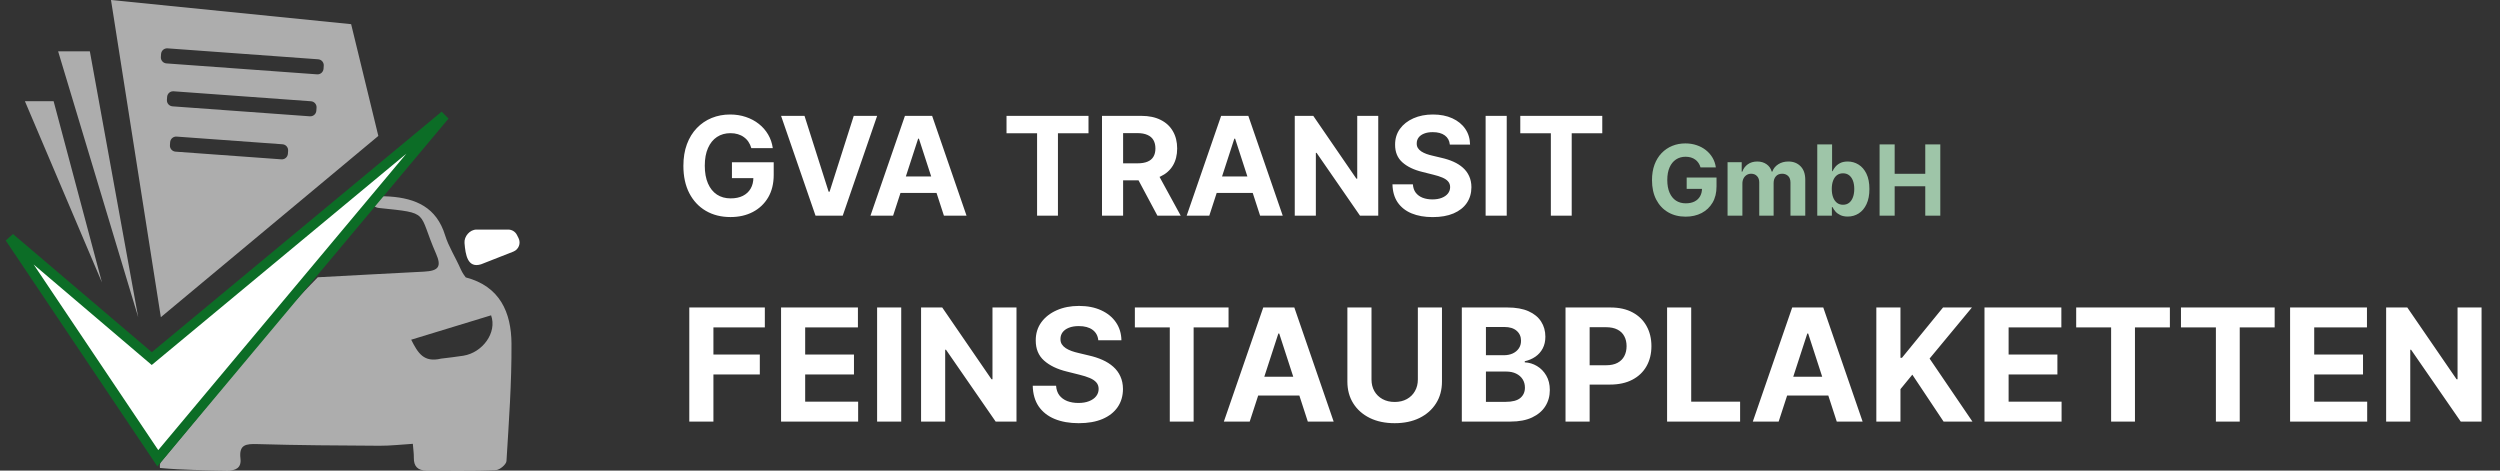 <svg width="255" height="48" viewBox="0 0 255 48" fill="none" xmlns="http://www.w3.org/2000/svg">
<rect x="0" y="0" width="255" height="48" fill="#333333" stroke="none"/>
<path d="M70.308 43V31.364H78.013V33.392H72.769V36.165H77.501V38.193H72.769V43H70.308ZM79.668 43V31.364H87.508V33.392H82.128V36.165H87.105V38.193H82.128V40.972H87.531V43H79.668ZM91.925 31.364V43H89.465V31.364H91.925ZM103.682 31.364V43H101.557L96.494 35.676H96.409V43H93.949V31.364H96.108L101.131 38.682H101.233V31.364H103.682ZM112.027 34.71C111.982 34.252 111.786 33.896 111.442 33.642C111.097 33.388 110.629 33.261 110.038 33.261C109.637 33.261 109.298 33.318 109.021 33.432C108.745 33.542 108.533 33.695 108.385 33.892C108.241 34.089 108.169 34.312 108.169 34.562C108.161 34.771 108.205 34.953 108.3 35.108C108.398 35.263 108.533 35.398 108.703 35.511C108.874 35.621 109.071 35.718 109.294 35.801C109.518 35.881 109.756 35.949 110.01 36.006L111.055 36.256C111.563 36.369 112.029 36.521 112.453 36.71C112.877 36.9 113.245 37.133 113.555 37.409C113.866 37.686 114.107 38.011 114.277 38.386C114.451 38.761 114.54 39.191 114.544 39.676C114.54 40.388 114.358 41.006 113.999 41.528C113.643 42.047 113.127 42.451 112.453 42.739C111.783 43.023 110.974 43.165 110.027 43.165C109.088 43.165 108.269 43.021 107.572 42.733C106.879 42.445 106.338 42.019 105.947 41.455C105.561 40.886 105.358 40.184 105.339 39.347H107.72C107.747 39.737 107.858 40.062 108.055 40.324C108.256 40.581 108.523 40.776 108.857 40.909C109.194 41.038 109.574 41.102 109.999 41.102C110.415 41.102 110.777 41.042 111.084 40.92C111.394 40.799 111.635 40.631 111.805 40.415C111.976 40.199 112.061 39.951 112.061 39.67C112.061 39.409 111.983 39.189 111.828 39.011C111.677 38.833 111.453 38.682 111.158 38.557C110.866 38.432 110.508 38.318 110.084 38.216L108.817 37.898C107.836 37.659 107.061 37.286 106.493 36.778C105.925 36.271 105.643 35.587 105.646 34.727C105.643 34.023 105.83 33.407 106.209 32.881C106.591 32.354 107.116 31.943 107.783 31.648C108.449 31.352 109.207 31.204 110.055 31.204C110.919 31.204 111.673 31.352 112.317 31.648C112.964 31.943 113.468 32.354 113.828 32.881C114.188 33.407 114.374 34.017 114.385 34.71H112.027ZM115.756 33.392V31.364H125.312V33.392H121.75V43H119.318V33.392H115.756ZM127.47 43H124.834L128.851 31.364H132.021L136.033 43H133.396L130.482 34.023H130.391L127.47 43ZM127.305 38.426H133.533V40.347H127.305V38.426ZM144.621 31.364H147.081V38.92C147.081 39.769 146.878 40.511 146.473 41.148C146.071 41.784 145.509 42.28 144.786 42.636C144.062 42.989 143.219 43.165 142.257 43.165C141.291 43.165 140.446 42.989 139.723 42.636C139 42.28 138.437 41.784 138.036 41.148C137.634 40.511 137.433 39.769 137.433 38.92V31.364H139.893V38.71C139.893 39.153 139.99 39.547 140.183 39.892C140.38 40.237 140.657 40.508 141.013 40.705C141.369 40.901 141.784 41 142.257 41C142.734 41 143.149 40.901 143.501 40.705C143.857 40.508 144.132 40.237 144.325 39.892C144.522 39.547 144.621 39.153 144.621 38.71V31.364ZM149.105 43V31.364H153.764C154.62 31.364 155.334 31.491 155.906 31.744C156.478 31.998 156.908 32.35 157.196 32.801C157.484 33.248 157.628 33.763 157.628 34.347C157.628 34.801 157.537 35.201 157.355 35.545C157.173 35.886 156.923 36.167 156.605 36.386C156.291 36.602 155.931 36.756 155.526 36.847V36.96C155.969 36.979 156.384 37.104 156.77 37.335C157.16 37.566 157.476 37.89 157.719 38.307C157.961 38.72 158.082 39.212 158.082 39.784C158.082 40.401 157.929 40.953 157.622 41.438C157.319 41.919 156.87 42.299 156.276 42.58C155.681 42.86 154.948 43 154.077 43H149.105ZM151.565 40.989H153.571C154.257 40.989 154.757 40.858 155.071 40.597C155.385 40.331 155.543 39.979 155.543 39.54C155.543 39.218 155.465 38.934 155.31 38.688C155.154 38.441 154.933 38.248 154.645 38.108C154.361 37.968 154.022 37.898 153.628 37.898H151.565V40.989ZM151.565 36.233H153.389C153.726 36.233 154.026 36.174 154.287 36.057C154.552 35.936 154.76 35.765 154.912 35.545C155.067 35.326 155.145 35.062 155.145 34.756C155.145 34.335 154.995 33.996 154.696 33.739C154.401 33.481 153.98 33.352 153.435 33.352H151.565V36.233ZM159.683 43V31.364H164.274C165.157 31.364 165.909 31.532 166.53 31.869C167.151 32.203 167.625 32.667 167.95 33.261C168.28 33.852 168.445 34.534 168.445 35.307C168.445 36.08 168.278 36.761 167.945 37.352C167.611 37.943 167.128 38.403 166.496 38.733C165.867 39.062 165.106 39.227 164.212 39.227H161.286V37.256H163.814C164.287 37.256 164.678 37.174 164.984 37.011C165.295 36.845 165.526 36.615 165.678 36.324C165.833 36.028 165.911 35.689 165.911 35.307C165.911 34.92 165.833 34.583 165.678 34.295C165.526 34.004 165.295 33.778 164.984 33.619C164.674 33.456 164.28 33.375 163.803 33.375H162.143V43H159.683ZM170.043 43V31.364H172.503V40.972H177.491V43H170.043ZM181.423 43H178.787L182.804 31.364H185.974L189.986 43H187.349L184.435 34.023H184.344L181.423 43ZM181.259 38.426H187.486V40.347H181.259V38.426ZM191.386 43V31.364H193.847V36.494H194L198.188 31.364H201.136L196.818 36.574L201.188 43H198.244L195.057 38.216L193.847 39.693V43H191.386ZM202.418 43V31.364H210.259V33.392H204.878V36.165H209.855V38.193H204.878V40.972H210.281V43H202.418ZM211.771 33.392V31.364H221.328V33.392H217.766V43H215.334V33.392H211.771ZM222.459 33.392V31.364H232.016V33.392H228.453V43H226.021V33.392H222.459ZM233.589 43V31.364H241.43V33.392H236.05V36.165H241.027V38.193H236.05V40.972H241.453V43H233.589ZM253.119 31.364V43H250.994L245.932 35.676H245.847V43H243.386V31.364H245.545L250.568 38.682H250.67V31.364H253.119Z" fill="white"/>
<path opacity="0.6" d="M38.989 20.014C39.242 20.024 39.495 20.027 39.747 20.045C42.42 20.232 44.528 21.154 45.4 23.999C45.753 25.15 46.439 26.198 47.006 27.484C47.193 27.881 47.347 28.087 47.502 28.293C50.998 29.203 52.153 31.877 52.172 35.053C52.197 39.044 51.903 43.04 51.66 47.029C51.639 47.37 50.974 47.934 50.592 47.947C48.234 48.033 45.871 47.986 43.509 47.994C42.611 47.997 42.194 47.572 42.211 46.673C42.219 46.273 42.156 45.872 42.11 45.269C40.929 45.342 39.822 45.472 38.716 45.466C34.564 45.444 30.41 45.419 26.26 45.297C25.09 45.263 24.356 45.337 24.528 46.779C24.639 47.713 24.052 48.016 23.181 48C20.925 47.957 18.668 47.951 16.314 47.733C16.284 47.398 16.326 47.241 16.42 47.127C20.486 42.204 24.543 37.275 28.634 32.373C29.797 30.98 31.062 29.671 32.415 28.282C36.121 28.066 39.693 27.906 43.263 27.707C44.741 27.625 45.057 27.196 44.476 25.874C42.569 21.529 43.949 21.765 38.675 21.216C38.474 21.196 38.279 21.125 38.084 20.985C38.388 20.599 38.688 20.306 38.989 20.014ZM44.983 36.58C45.744 36.483 46.508 36.405 47.265 36.283C49.217 35.967 50.723 33.931 50.092 32.162C47.411 32.98 44.722 33.801 41.941 34.65C42.628 36.006 43.213 37.004 44.983 36.58Z" fill="white"/>
<path d="M16.097 46.743L1 24.252L15.481 36.576L45.367 11.773L16.097 46.743Z" fill="white" stroke="#0C6D26"/>
<path d="M49.065 26.959C47.696 27.381 47.479 26.001 47.38 24.791C47.325 24.111 47.922 23.416 48.604 23.416H51.837C52.215 23.416 52.562 23.63 52.731 23.969L52.89 24.287C53.153 24.812 52.908 25.45 52.361 25.665L49.065 26.959Z" fill="white"/>
<path opacity="0.6" fill-rule="evenodd" clip-rule="evenodd" d="M38.59 13.865L16.406 32.351L11.322 0L35.816 2.465L38.59 13.865ZM14.095 32.351L5.93 5.238H9.165L14.095 32.351ZM2.541 10.322L10.398 28.808L5.468 10.322H2.541ZM16.429 5.501C16.454 5.162 16.749 4.907 17.088 4.931L32.453 6.047C32.793 6.071 33.048 6.367 33.023 6.706L33.001 7.013C32.976 7.353 32.681 7.608 32.342 7.583L16.977 6.468C16.637 6.443 16.382 6.148 16.407 5.809L16.429 5.501ZM17.047 9.88C17.072 9.541 17.367 9.286 17.706 9.311L31.719 10.328C32.058 10.352 32.313 10.648 32.289 10.987L32.266 11.294C32.242 11.634 31.947 11.889 31.607 11.864L17.595 10.847C17.255 10.822 17 10.527 17.025 10.188L17.047 9.88ZM18.014 13.932C17.675 13.908 17.38 14.163 17.355 14.502L17.333 14.809C17.308 15.149 17.563 15.444 17.903 15.469L28.706 16.253C29.046 16.278 29.341 16.022 29.366 15.683L29.388 15.376C29.413 15.036 29.157 14.741 28.818 14.716L18.014 13.932Z" fill="white"/>
<path d="M76.636 15.109C76.567 14.867 76.469 14.654 76.343 14.468C76.217 14.279 76.063 14.12 75.881 13.991C75.702 13.858 75.496 13.757 75.264 13.688C75.035 13.618 74.782 13.583 74.504 13.583C73.983 13.583 73.526 13.712 73.131 13.971C72.74 14.229 72.435 14.606 72.217 15.099C71.998 15.59 71.888 16.19 71.888 16.899C71.888 17.608 71.996 18.212 72.212 18.709C72.427 19.206 72.732 19.585 73.126 19.847C73.521 20.106 73.987 20.235 74.523 20.235C75.011 20.235 75.427 20.149 75.771 19.977C76.119 19.801 76.385 19.554 76.567 19.236C76.752 18.918 76.845 18.541 76.845 18.107L77.283 18.172H74.658V16.551H78.918V17.834C78.918 18.729 78.729 19.498 78.352 20.141C77.974 20.78 77.453 21.274 76.79 21.622C76.128 21.967 75.369 22.139 74.513 22.139C73.559 22.139 72.72 21.929 71.998 21.508C71.275 21.084 70.712 20.482 70.308 19.703C69.906 18.921 69.706 17.993 69.706 16.919C69.706 16.094 69.825 15.358 70.064 14.712C70.306 14.062 70.644 13.512 71.078 13.061C71.512 12.61 72.018 12.267 72.594 12.032C73.171 11.797 73.796 11.679 74.469 11.679C75.046 11.679 75.582 11.764 76.079 11.932C76.577 12.098 77.017 12.334 77.402 12.639C77.79 12.943 78.106 13.306 78.352 13.727C78.597 14.145 78.754 14.606 78.824 15.109H76.636ZM82.06 11.818L84.521 19.554H84.616L87.082 11.818H89.468L85.958 22H83.184L79.669 11.818H82.06ZM91.095 22H88.788L92.303 11.818H95.077L98.587 22H96.28L93.73 14.145H93.65L91.095 22ZM90.951 17.998H96.4V19.678H90.951V17.998ZM102.665 13.593V11.818H111.027V13.593H107.91V22H105.782V13.593H102.665ZM112.404 22V11.818H116.422C117.19 11.818 117.847 11.956 118.39 12.231C118.937 12.503 119.353 12.889 119.638 13.389C119.926 13.886 120.071 14.471 120.071 15.144C120.071 15.82 119.925 16.402 119.633 16.889C119.342 17.373 118.919 17.744 118.365 18.003C117.815 18.261 117.149 18.391 116.367 18.391H113.677V16.66H116.019C116.43 16.66 116.771 16.604 117.043 16.491C117.315 16.379 117.517 16.21 117.65 15.984C117.785 15.759 117.853 15.479 117.853 15.144C117.853 14.806 117.785 14.521 117.65 14.289C117.517 14.057 117.313 13.881 117.038 13.762C116.766 13.639 116.423 13.578 116.009 13.578H114.557V22H112.404ZM117.903 17.366L120.434 22H118.057L115.581 17.366H117.903ZM123.347 22H121.04L124.555 11.818H127.329L130.839 22H128.532L125.982 14.145H125.902L123.347 22ZM123.203 17.998H128.652V19.678H123.203V17.998ZM140.581 11.818V22H138.722L134.292 15.592H134.217V22H132.065V11.818H133.954L138.349 18.222H138.438V11.818H140.581ZM147.883 14.746C147.843 14.345 147.673 14.034 147.371 13.812C147.069 13.59 146.66 13.479 146.143 13.479C145.792 13.479 145.495 13.528 145.253 13.628C145.011 13.724 144.825 13.858 144.696 14.03C144.57 14.203 144.507 14.398 144.507 14.617C144.501 14.8 144.539 14.959 144.622 15.095C144.708 15.23 144.825 15.348 144.975 15.447C145.124 15.544 145.296 15.628 145.492 15.701C145.687 15.771 145.896 15.83 146.118 15.88L147.033 16.099C147.477 16.198 147.885 16.331 148.256 16.496C148.627 16.662 148.949 16.866 149.22 17.108C149.492 17.35 149.703 17.635 149.852 17.963C150.004 18.291 150.082 18.667 150.085 19.092C150.082 19.715 149.923 20.255 149.608 20.712C149.297 21.166 148.846 21.519 148.256 21.771C147.669 22.02 146.962 22.144 146.133 22.144C145.311 22.144 144.595 22.018 143.985 21.766C143.379 21.514 142.905 21.142 142.563 20.648C142.225 20.151 142.048 19.536 142.031 18.803H144.115C144.138 19.145 144.235 19.43 144.408 19.658C144.584 19.884 144.817 20.055 145.109 20.171C145.404 20.283 145.737 20.34 146.108 20.34C146.473 20.34 146.789 20.287 147.058 20.18C147.329 20.074 147.54 19.927 147.689 19.738C147.838 19.549 147.913 19.332 147.913 19.087C147.913 18.858 147.845 18.666 147.709 18.51C147.576 18.354 147.381 18.222 147.122 18.112C146.867 18.003 146.554 17.903 146.183 17.814L145.074 17.535C144.216 17.327 143.538 17 143.041 16.556C142.544 16.112 142.297 15.514 142.3 14.761C142.297 14.145 142.461 13.606 142.792 13.146C143.127 12.685 143.586 12.325 144.169 12.067C144.753 11.808 145.415 11.679 146.158 11.679C146.914 11.679 147.573 11.808 148.137 12.067C148.703 12.325 149.144 12.685 149.459 13.146C149.774 13.606 149.936 14.14 149.946 14.746H147.883ZM153.686 11.818V22H151.533V11.818H153.686ZM155.069 13.593V11.818H163.432V13.593H160.314V22H158.187V13.593H155.069Z" fill="white"/>
<path d="M173.455 17.078C173.405 16.905 173.335 16.753 173.245 16.62C173.155 16.485 173.045 16.371 172.915 16.279C172.787 16.184 172.64 16.112 172.474 16.062C172.311 16.013 172.13 15.988 171.931 15.988C171.559 15.988 171.233 16.08 170.951 16.265C170.672 16.45 170.454 16.718 170.298 17.071C170.141 17.421 170.063 17.85 170.063 18.357C170.063 18.863 170.14 19.294 170.294 19.649C170.448 20.004 170.666 20.275 170.947 20.462C171.229 20.647 171.562 20.739 171.945 20.739C172.293 20.739 172.59 20.678 172.837 20.555C173.085 20.429 173.275 20.253 173.405 20.026C173.537 19.798 173.604 19.53 173.604 19.22L173.916 19.266H172.041V18.108H175.085V19.024C175.085 19.663 174.95 20.213 174.68 20.672C174.41 21.129 174.038 21.482 173.565 21.73C173.091 21.976 172.549 22.099 171.938 22.099C171.256 22.099 170.657 21.949 170.141 21.648C169.625 21.345 169.223 20.916 168.934 20.359C168.647 19.801 168.504 19.138 168.504 18.371C168.504 17.781 168.589 17.256 168.76 16.794C168.933 16.33 169.174 15.937 169.484 15.615C169.795 15.293 170.156 15.048 170.567 14.88C170.979 14.712 171.426 14.628 171.906 14.628C172.318 14.628 172.702 14.688 173.057 14.809C173.412 14.927 173.727 15.095 174.001 15.313C174.278 15.531 174.504 15.79 174.68 16.091C174.855 16.389 174.967 16.718 175.017 17.078H173.455ZM176.211 22V16.546H177.653V17.508H177.717C177.83 17.188 178.02 16.936 178.285 16.751C178.55 16.567 178.867 16.474 179.237 16.474C179.611 16.474 179.929 16.568 180.192 16.755C180.455 16.94 180.63 17.191 180.718 17.508H180.774C180.886 17.195 181.087 16.945 181.378 16.759C181.672 16.569 182.018 16.474 182.419 16.474C182.927 16.474 183.341 16.637 183.658 16.961C183.977 17.283 184.137 17.74 184.137 18.332V22H182.628V18.63C182.628 18.327 182.548 18.1 182.387 17.948C182.226 17.797 182.024 17.721 181.783 17.721C181.508 17.721 181.294 17.808 181.14 17.984C180.986 18.157 180.909 18.385 180.909 18.669V22H179.443V18.598C179.443 18.331 179.366 18.117 179.212 17.959C179.06 17.8 178.86 17.721 178.612 17.721C178.444 17.721 178.292 17.764 178.157 17.849C178.025 17.932 177.919 18.049 177.841 18.2C177.763 18.349 177.724 18.525 177.724 18.726V22H176.211ZM185.361 22V14.727H186.873V17.462H186.92C186.986 17.315 187.082 17.166 187.207 17.014C187.335 16.86 187.501 16.733 187.704 16.631C187.91 16.526 188.166 16.474 188.471 16.474C188.869 16.474 189.236 16.579 189.572 16.787C189.908 16.993 190.177 17.304 190.378 17.721C190.58 18.135 190.68 18.655 190.68 19.28C190.68 19.888 190.582 20.402 190.385 20.821C190.191 21.238 189.926 21.554 189.59 21.769C189.256 21.982 188.882 22.089 188.468 22.089C188.174 22.089 187.925 22.04 187.719 21.943C187.515 21.846 187.348 21.724 187.218 21.577C187.088 21.428 186.988 21.278 186.92 21.126H186.852V22H185.361ZM186.841 19.273C186.841 19.597 186.886 19.88 186.976 20.121C187.066 20.363 187.197 20.551 187.367 20.686C187.537 20.819 187.745 20.885 187.988 20.885C188.235 20.885 188.443 20.817 188.613 20.683C188.784 20.545 188.913 20.356 189.001 20.114C189.09 19.87 189.135 19.59 189.135 19.273C189.135 18.958 189.092 18.681 189.004 18.442C188.916 18.203 188.787 18.016 188.617 17.881C188.447 17.746 188.237 17.678 187.988 17.678C187.742 17.678 187.534 17.743 187.363 17.874C187.195 18.004 187.066 18.188 186.976 18.428C186.886 18.667 186.841 18.948 186.841 19.273ZM191.718 22V14.727H193.256V17.728H196.377V14.727H197.911V22H196.377V18.996H193.256V22H191.718Z" fill="#9EC5A8"/>
</svg>
